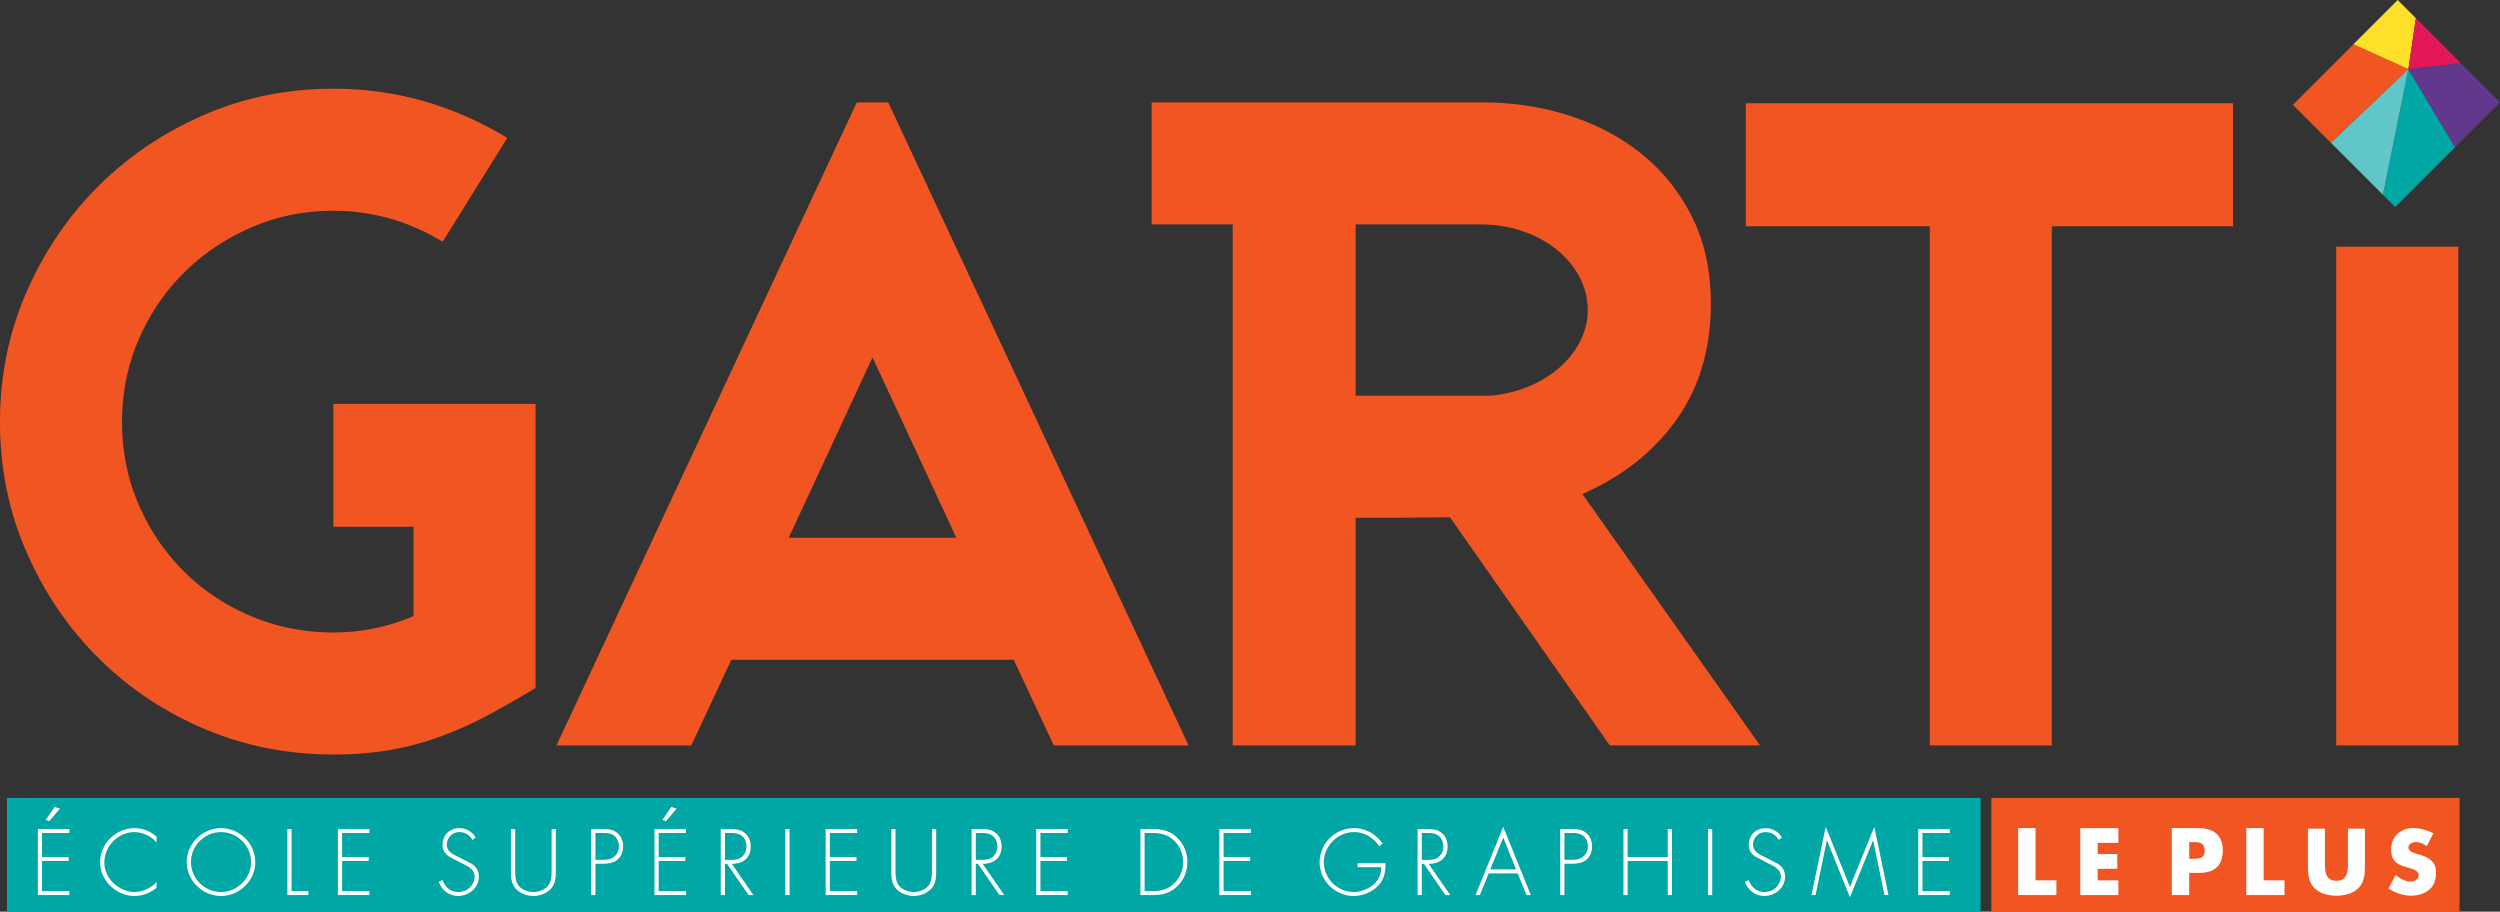 <svg xmlns="http://www.w3.org/2000/svg" viewBox="0 0 658.117 240"><rect x="0" y="0" width="658.117" height="240" fill="#333333" stroke="none"/><path d="M1.834 240h519.557v-29.951H1.834V240zM634.006 18.203l-6.703 33.087 3.232 3.231 15.751-15.754-12.28-20.564z" fill="#00a7a5"/><path d="M87.756 138.683h21.096v23.494c-6.711 2.885-13.744 4.315-21.096 4.315-7.674 0-14.903-1.43-21.698-4.315-6.795-2.872-12.706-6.832-17.75-11.864-5.026-5.038-8.983-10.912-11.865-17.627-2.875-6.712-4.314-13.904-4.314-21.578 0-7.67 1.44-14.862 4.314-21.577 2.882-6.715 6.839-12.589 11.865-17.624 5.044-5.035 10.955-9.03 17.75-11.994 6.795-2.952 14.024-4.425 21.698-4.425 10.228 0 19.815 2.715 28.767 8.148l17.026-27.331c-14.231-8.638-29.488-12.952-45.793-12.952-12.151 0-23.541 2.323-34.17 6.955-10.634 4.641-19.898 10.906-27.811 18.823-7.914 7.913-14.185 17.186-18.82 27.811C2.317 87.574 0 98.958 0 111.108s2.317 23.535 6.955 34.167c4.635 10.631 10.906 19.904 18.82 27.811 7.913 7.91 17.177 14.145 27.811 18.703 10.629 4.554 22.019 6.832 34.17 6.832 5.43 0 10.43-.404 14.986-1.196 4.554-.807 8.909-1.96 13.06-3.482a97.767 97.767 0 0 0 12.354-5.516c4.074-2.154 8.348-4.592 12.822-7.31V106.31H87.756v32.373zM540.13 196.22V59.56h47.71V27.19H459.57v32.37h48.437v136.66h32.123zm74.88-.001h32.123V64.933H615l.01 131.287zM225.55 26.95l-79.057 169.27h35.488l10.546-22.536h74.326L277.4 196.22h35.485L233.833 26.95h-8.284zm-17.917 114.605l22.058-47.472 22.055 47.472h-44.113zm233.75-31.161c5.993-8.478 8.992-18.623 8.992-30.456 0-8.635-1.643-16.225-4.912-22.777-3.282-6.554-7.677-12.067-13.193-16.545-5.513-4.474-11.907-7.867-19.177-10.188-7.276-2.31-14.906-3.476-22.9-3.476H303.16v32.126h21.344V196.22h32.363v-59.913h10.314l14.529-.132 42.056 60.045h39.556l-46.755-66.172c10.546-4.635 18.823-11.18 24.817-19.654zm-49.252-6.221c.025-.005.039-.009-.024.002l-.013.003-35.228.003V59.078h33.328c.027 0 .049.013.077.013 15.322.138 27.688 10.169 27.688 22.539 0 11.725-11.617 21.458-25.828 22.543zm132.087 105.876V240h123.246v-29.951H524.218zM634.007 18.203l-14.48-6.549-15.928 15.934L613.6 37.589l20.407-19.386z" fill="#f05522"/><path d="M206.745 235.626h1.107v-17.383h-1.107v17.383zm-9.125-12.773c0-1.475-.507-2.859-1.752-3.734-1.176-.853-2.56-.876-3.966-.876h-2.167v17.383h1.106v-8.23h.554l5.672 8.23h1.267l-5.694-8.23c2.882.045 4.98-1.522 4.98-4.543zm-6.779 3.505v-7.079h.715c1.015 0 2.19-.045 3.113.392 1.245.554 1.844 1.846 1.844 3.137 0 1.037-.392 2.074-1.222 2.743-.876.761-1.96.807-3.043.807h-1.407zm-132.663-8.346c-4.91 0-9.014 4.035-9.014 8.923 0 4.887 4.126 8.922 9.014 8.922 4.888 0 9.014-4.035 9.014-8.922 0-4.888-4.126-8.923-9.014-8.923zm0 16.807c-4.334 0-7.908-3.596-7.908-7.884 0-4.289 3.574-7.886 7.908-7.886 4.311 0 7.908 3.597 7.908 7.886 0 4.265-3.597 7.884-7.908 7.884zm159.17.807h8.3v-1.038h-7.194v-7.953h7.01v-1.038h-7.01v-6.318h7.193v-1.036h-8.3v17.383zm46.307-12.773c0-1.475-.507-2.859-1.752-3.734-1.176-.853-2.56-.876-3.966-.876h-2.167v17.383h1.107v-8.23h.553l5.672 8.23h1.268l-5.695-8.23c2.882.045 4.98-1.522 4.98-4.543zm-6.778 3.505v-7.079h.715c1.014 0 2.19-.045 3.112.392 1.245.554 1.844 1.846 1.844 3.137 0 1.037-.392 2.074-1.221 2.743-.877.761-1.96.807-3.044.807h-1.406zm-84.59 9.268h8.3v-1.038h-7.194v-7.953h7.01v-1.038h-7.01v-6.318h7.194v-1.036h-8.3v17.383zm-145.92-8.668c0 4.864 4.22 8.899 9.061 8.899 2.144 0 4.15-.808 5.787-2.167v-1.521c-1.29 1.566-3.827 2.65-5.833 2.65-2.052 0-4.127-1.015-5.58-2.398-1.451-1.428-2.328-3.343-2.328-5.372 0-4.265 3.574-8 7.908-8 2.144 0 4.496 1.107 5.833 2.744v-1.521a8.618 8.618 0 0 0-5.764-2.26c-4.933 0-9.083 4.012-9.083 8.946zm62.579 8.668h8.3v-1.038h-7.194v-7.953h7.01v-1.038h-7.01v-6.318h7.194v-1.036h-8.3v17.383zm69.766-17.383h-3.066v17.383h1.106v-8.254h1.96c1.36 0 2.813-.183 3.873-1.106.969-.807 1.453-2.19 1.453-3.435 0-1.361-.507-2.675-1.568-3.574-1.083-.922-2.397-1.014-3.758-1.014zm3.09 7.147c-.9.806-1.914.945-3.043.945h-2.007v-7.056h1.822c1.06 0 2.167.024 3.043.693.877.645 1.314 1.729 1.314 2.812 0 1.015-.368 1.914-1.13 2.606zm-37.73 1.96l-3.321-1.73c-1.407-.669-3.136-1.43-3.136-3.25 0-1.822 1.407-3.321 3.274-3.321 1.637 0 2.744.807 3.528 2.052l.783-.646c-.83-1.497-2.49-2.443-4.242-2.443-2.605 0-4.45 1.821-4.45 4.404 0 1.383.646 2.397 1.799 3.112l3.135 1.66c1.5.738 3.505 1.567 3.505 3.527 0 2.307-2.006 4.104-4.289 4.104-2.097 0-3.457-1.29-4.195-3.135l-.97.438c.808 2.236 2.699 3.735 5.12 3.735 2.812 0 5.44-2.167 5.44-5.05 0-1.567-.668-2.627-1.982-3.457zm-47.32-9.107h-1.105v17.383h5.532v-1.038h-4.426v-16.345zm410.24 15.24l-6.386-15.817-3.735 17.96h1.061l2.973-14.386h.047l6.04 14.963 6.064-14.963h.046l2.974 14.386h1.06l-3.735-17.96-6.409 15.817zm-341.784-4.728c0 1.568 0 3.229-.9 4.381-.852 1.107-2.558 1.683-3.896 1.683-1.337 0-3.044-.576-3.897-1.683-.898-1.152-.898-2.813-.898-4.38v-10.513h-1.107v10.835c0 1.775 0 3.298 1.176 4.75 1.175 1.337 2.974 2.029 4.726 2.029 1.752 0 3.55-.692 4.726-2.03 1.176-1.451 1.176-2.974 1.176-4.749v-10.835h-1.106v10.512zm100.124 0c0 1.568 0 3.229-.9 4.381-.852 1.107-2.558 1.683-3.896 1.683-1.337 0-3.043-.576-3.896-1.683-.899-1.152-.899-2.813-.899-4.38v-10.513h-1.107v10.835c0 1.775 0 3.298 1.176 4.75 1.176 1.337 2.974 2.029 4.726 2.029 1.753 0 3.551-.692 4.726-2.03 1.176-1.451 1.176-2.974 1.176-4.749v-10.835h-1.106v10.512zm259.636 6.871h8.3v-1.038h-7.193v-7.953h7.008v-1.038h-7.008v-6.318h7.193v-1.036h-8.3v17.383zm-116.535 0h1.13l2.328-5.717h7.632l2.328 5.717h1.13l-7.262-17.96-7.286 17.96zm3.874-6.755l3.412-8.392 3.388 8.392h-6.8zm21.48-10.628h-3.066v17.383h1.107v-8.254h1.96c1.36 0 2.812-.183 3.874-1.106.967-.807 1.452-2.19 1.452-3.435 0-1.361-.508-2.675-1.568-3.574-1.084-.922-2.398-1.014-3.759-1.014zm3.09 7.147c-.9.806-1.914.945-3.043.945h-2.006v-7.056h1.821c1.062 0 2.167.024 3.044.693.876.645 1.314 1.729 1.314 2.812 0 1.015-.369 1.914-1.13 2.606zm32.75 10.236h1.107v-17.383h-1.107v17.383zm-10.598-10.005h-10.56v-7.378h-1.106v17.383h1.107v-8.969h10.559v8.97h1.106v-17.384h-1.106v7.378zm28.901 1.729l-3.32-1.73c-1.406-.669-3.135-1.43-3.135-3.25 0-1.822 1.406-3.321 3.274-3.321 1.637 0 2.742.807 3.526 2.052l.784-.646c-.83-1.497-2.49-2.443-4.241-2.443-2.606 0-4.45 1.821-4.45 4.404 0 1.383.645 2.397 1.798 3.112l3.136 1.66c1.498.738 3.505 1.567 3.505 3.527 0 2.307-2.007 4.104-4.289 4.104-2.098 0-3.459-1.29-4.196-3.135l-.969.438c.807 2.236 2.698 3.735 5.118 3.735 2.813 0 5.441-2.167 5.441-5.05 0-1.567-.668-2.627-1.982-3.457zm-289.81-14.48l-1.406-.437-2.329 3.389.876.392 2.86-3.343zm202.938 9.983c0-1.475-.506-2.859-1.751-3.734-1.176-.853-2.56-.876-3.966-.876h-2.167v17.383h1.107v-8.23h.554l5.671 8.23h1.267l-5.693-8.23c2.88.045 4.978-1.522 4.978-4.543zm-6.777 3.505v-7.079h.715c1.013 0 2.19-.045 3.111.392 1.245.554 1.846 1.846 1.846 3.137 0 1.037-.392 2.074-1.223 2.743-.875.761-1.959.807-3.042.807h-1.407zm-101.501 9.268h8.3v-1.038h-7.194v-7.953h7.01v-1.038h-7.01v-6.318h7.194v-1.036h-8.3v17.383zm30.56-17.383h-3.135v17.383h3.136c2.582 0 4.634-.46 6.548-2.305 1.751-1.684 2.674-3.965 2.674-6.363 0-2.49-.946-4.819-2.767-6.525-1.914-1.776-3.92-2.19-6.455-2.19zm5.81 14.247c-1.66 1.637-3.55 2.098-5.832 2.098h-2.007V219.28h2.007c2.167 0 3.965.392 5.625 1.891 1.637 1.5 2.513 3.574 2.513 5.788 0 2.075-.83 4.057-2.305 5.532zM9.958 235.626h8.3v-1.038h-7.194v-7.953h7.01v-1.038h-7.01v-6.318h7.194v-1.036h-8.3v17.383zm311.038 0h8.3v-1.038H322.1v-7.953h7.01v-1.038h-7.01v-6.318h7.194v-1.036h-8.3v17.383zm36.394-7.332h6.225c-.07 1.891-.623 3.343-2.122 4.612-1.429 1.152-3.25 1.913-5.118 1.913-4.334 0-7.885-3.596-7.885-7.884 0-4.173 3.643-7.886 7.885-7.886 2.813 0 5.165 1.43 6.71 3.735l.898-.714c-1.82-2.49-4.38-4.058-7.539-4.058-4.98 0-9.06 4.012-9.06 8.992 0 4.795 4.103 8.853 8.922 8.853 2.443 0 4.933-1.015 6.594-2.813 1.544-1.683 1.867-3.596 1.822-5.786h-7.332v1.036zM15.79 212.871l-1.406-.438-2.329 3.389.876.392 2.86-3.343zm621.31 12.158l-1.12-.337c-.762-.247-1.95-.628-1.95-1.614 0-.94 1.075-1.411 1.883-1.411 1.074 0 2.106.448 2.912 1.12l1.748-3.406c-1.501-.85-3.586-1.389-5.288-1.389-3.383 0-5.826 2.24-5.826 5.67 0 3.27 1.815 3.988 4.572 4.771.94.27 2.665.695 2.665 1.928 0 1.187-1.097 1.703-2.129 1.703-1.501 0-2.8-.784-3.898-1.747l-1.882 3.54c1.725 1.21 3.81 1.927 5.937 1.927 1.704 0 3.473-.471 4.796-1.591 1.344-1.143 1.748-2.869 1.748-4.55 0-2.732-1.815-3.92-4.168-4.614zm-101.253-7.035h-4.584v17.632h10.08v-3.882h-5.496v-13.75zm11.776 17.632h10.032v-3.882h-5.449v-3.04h5.168v-3.882h-5.168v-2.946h5.45v-3.882h-10.033v17.632zm48.282-17.632h-4.583v17.632H601.4v-3.882h-5.495v-13.75zm-17.167 0h-7.016v17.632h4.584v-5.847h2.596c3.998 0 6.244-1.824 6.244-5.986 0-4.045-2.62-5.8-6.408-5.8zm-1.66 8.09h-.772v-4.396h.771c1.777 0 3.298.024 3.298 2.245 0 2.152-1.637 2.152-3.298 2.152zm41.01 1.108c0 2.233-.159 4.672-3.03 4.672-2.872 0-3.031-2.439-3.031-4.672v-9.048h-4.467v9.663c0 2.21.09 4.399 1.8 6.062 1.436 1.414 3.693 1.915 5.698 1.915 2.005 0 4.262-.501 5.697-1.915 1.71-1.663 1.801-3.851 1.801-6.062v-9.663h-4.467v9.048z" fill="#fff"/><path fill="#61c6c7" d="M613.601 37.589l13.703 13.7 6.7-33.087z"/><path fill="#fedf29" d="M619.528 11.655l14.477 6.548 1.972-13.406L631.18 0z"/><path fill="#e41859" d="M634.005 18.202l13.807-1.572-11.834-11.831z"/><path fill="#61388b" d="M634.005 18.202l12.28 20.567 11.832-11.834-10.305-10.305z"/></svg>